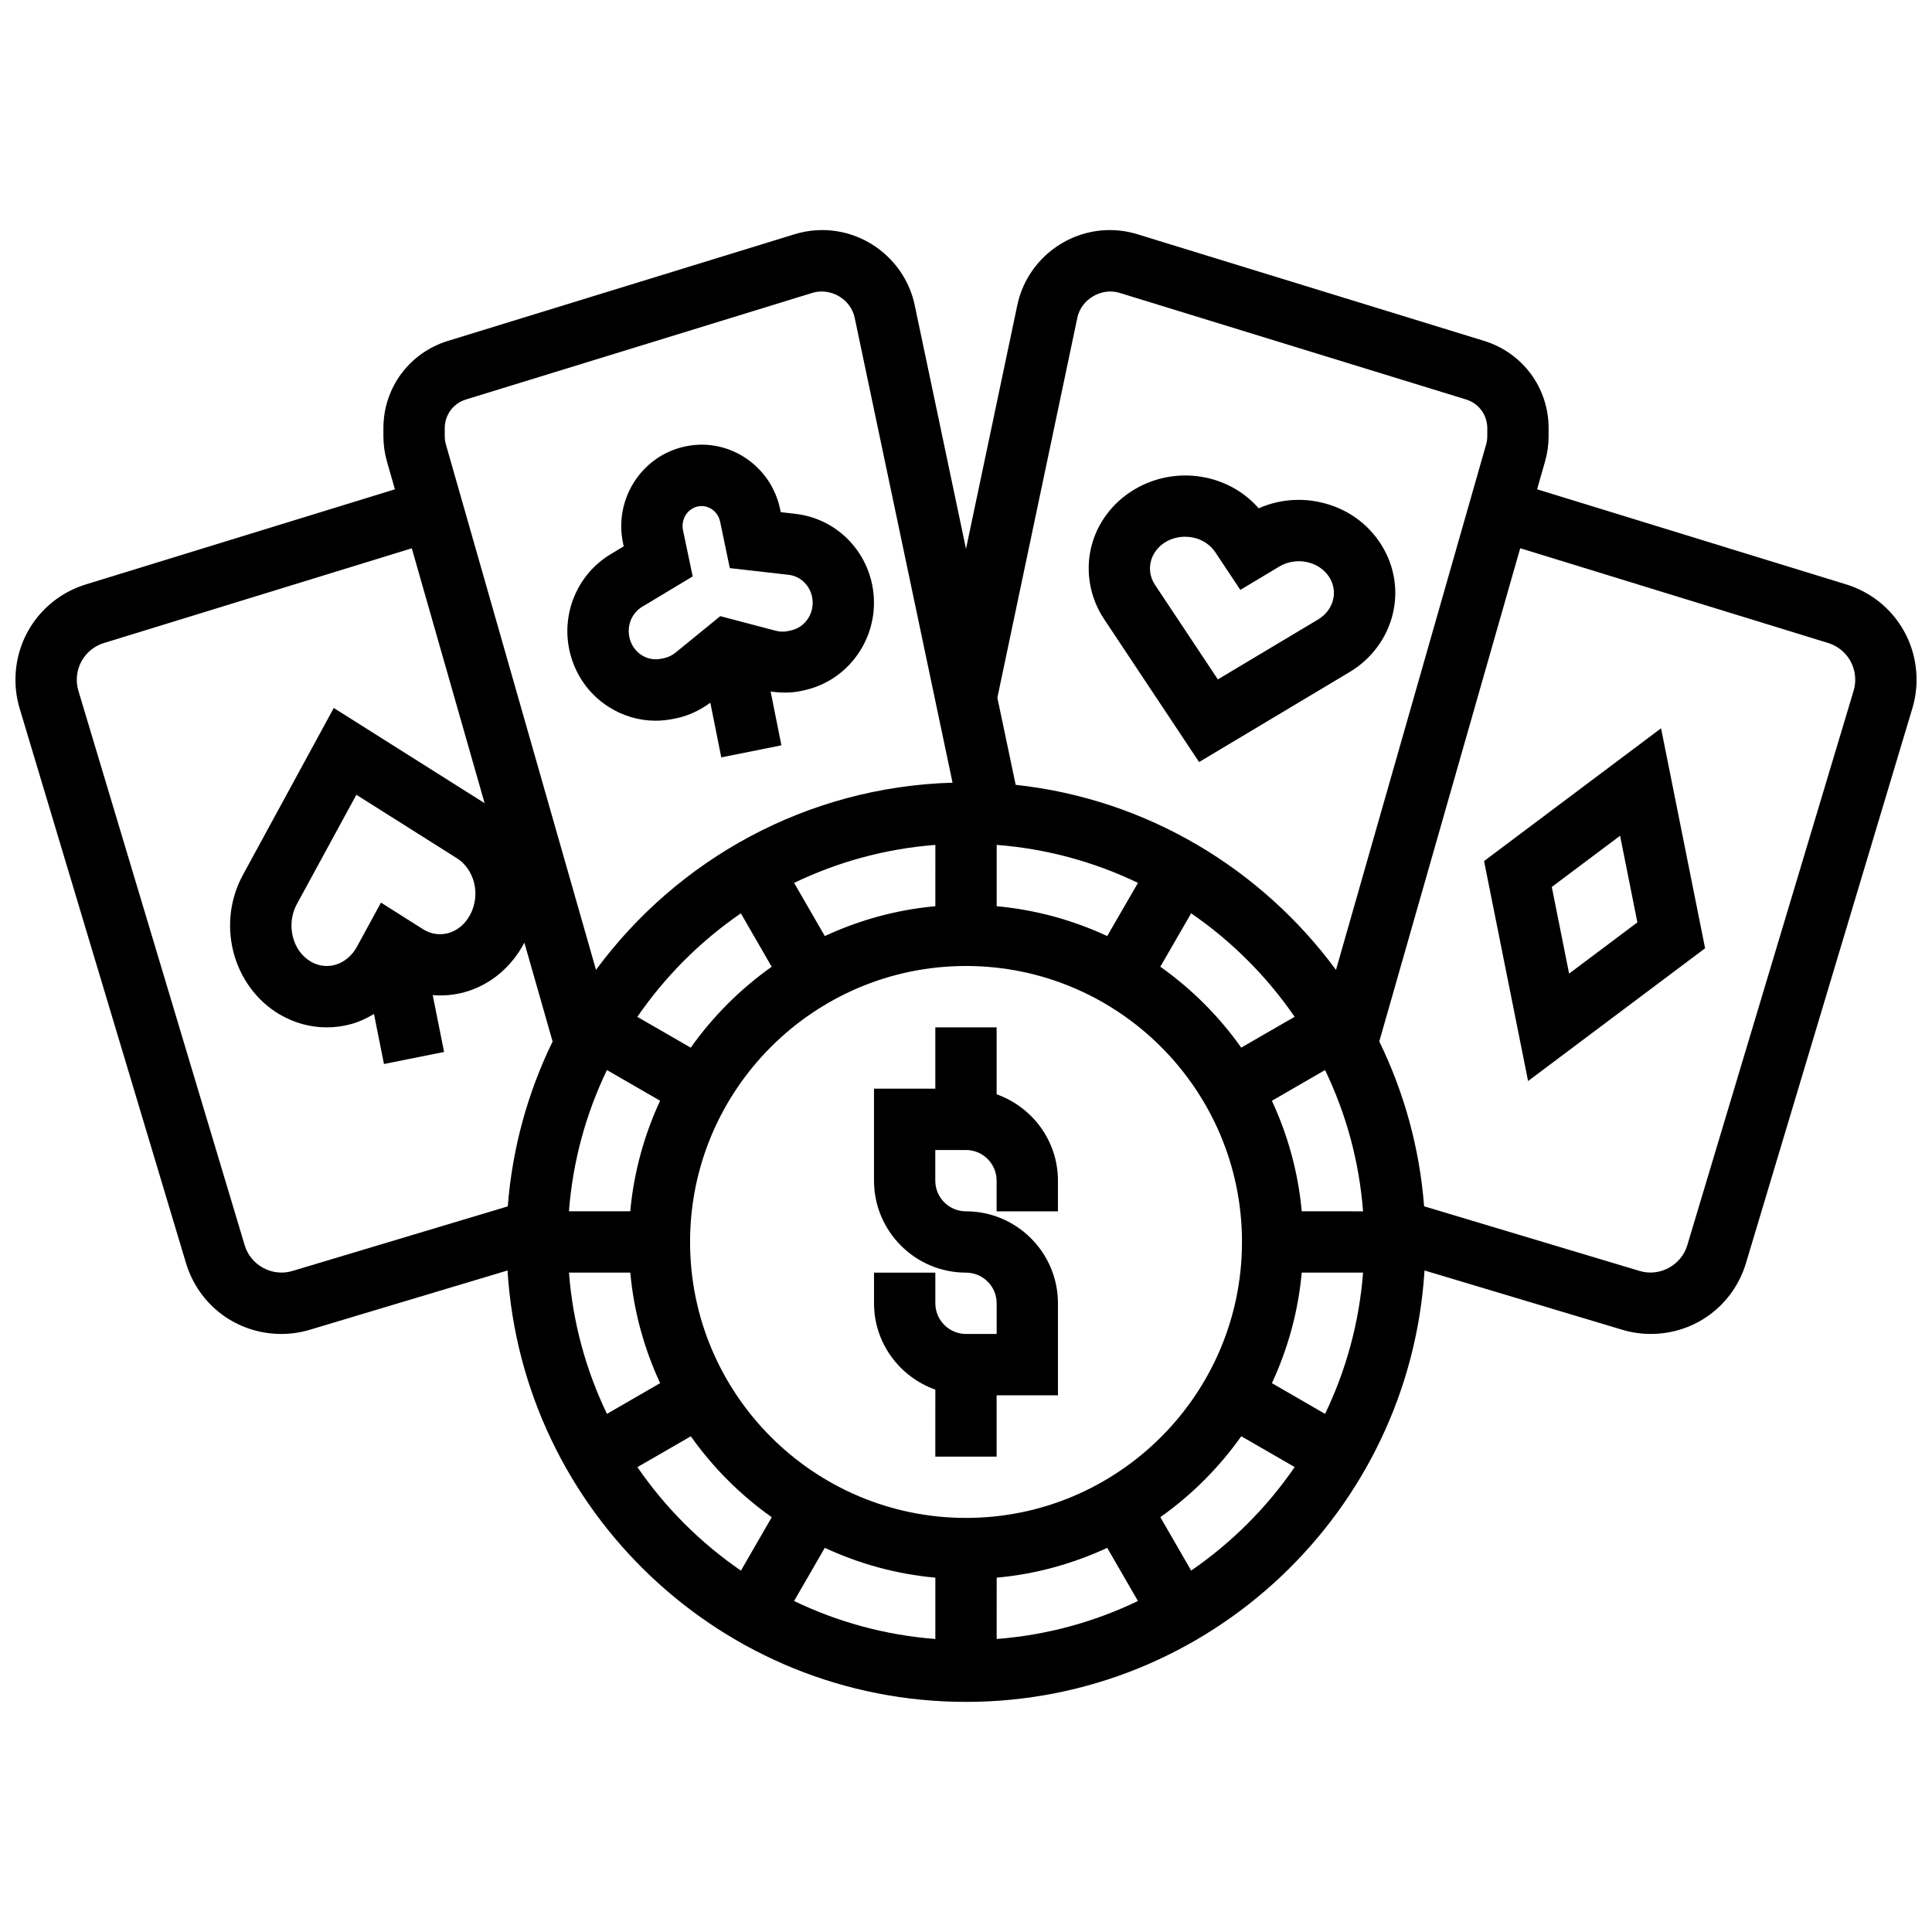 <?xml version="1.0" encoding="UTF-8"?>
<!-- Uploaded to: ICON Repo, www.iconrepo.com, Generator: ICON Repo Mixer Tools -->
<svg width="800px" height="800px" version="1.1" viewBox="144 144 512 512" xmlns="http://www.w3.org/2000/svg">
 <defs>
  <clipPath id="a">
   <path d="m148.09 204h503.81v392h-503.81z"/>
  </clipPath>
 </defs>
 <path d="m408.12 434v-17.746h-16.25v16.25h-16.25v24.379c0 13.441 10.938 24.379 24.379 24.379 4.484 0 8.125 3.641 8.125 8.125v8.125h-8.125c-4.484 0-8.125-3.641-8.125-8.125v-8.125h-16.25v8.125c0 10.578 6.816 19.52 16.25 22.883l-0.008 17.75h16.25v-16.25h16.25v-24.379c0-13.441-10.938-24.379-24.379-24.379-4.484 0-8.125-3.641-8.125-8.125v-8.125h8.125c4.484 0 8.125 3.641 8.125 8.125v8.125h16.25v-8.125c0.008-10.582-6.809-19.52-16.242-22.887z"/>
 <g clip-path="url(#a)">
  <path d="m633.21 298.86-81.867-25.191 2.113-7.394c0.621-2.168 0.938-4.41 0.938-6.672v-2.137c0-10.676-6.859-19.965-17.082-23.125l-91.879-28.262c-2.387-0.734-4.859-1.105-7.336-1.105-11.758 0-22.062 8.352-24.492 19.867l-13.602 64.609-13.602-64.609c-2.434-11.516-12.727-19.867-24.484-19.867-2.488 0-4.949 0.375-7.356 1.105l-91.879 28.27c-10.215 3.152-17.074 12.441-17.074 23.117v2.137c0 2.258 0.316 4.512 0.926 6.648l2.121 7.418-81.852 25.191c-11.191 3.438-18.707 13.602-18.707 25.305 0 2.594 0.383 5.16 1.121 7.613l44.074 146.95c3.383 11.23 13.531 18.781 25.266 18.781 2.551 0 5.102-0.375 7.574-1.113l52.371-15.707c3.926 63.688 56.84 114.33 121.5 114.33s117.57-50.641 121.51-114.33l52.379 15.707c2.453 0.738 5.004 1.113 7.555 1.113 11.734 0 21.883-7.551 25.262-18.797l44.066-146.93c0.75-2.461 1.133-5.031 1.133-7.621 0-11.703-7.516-21.867-18.695-25.305zm-203.7-70.672c1.023-4.898 6.387-8.027 11.164-6.582l91.863 28.262c3.359 1.039 5.609 4.086 5.609 7.598v2.137c0 0.746-0.105 1.48-0.309 2.195l-39.785 139.23c-19.754-26.793-50.105-45.285-84.883-49.039l-4.859-23.086zm-37.633 333.91v16.25c-13.328-1.023-25.938-4.535-37.438-10.066l8.141-14.09c9.066 4.203 18.914 6.965 29.297 7.906zm16.254 0c10.387-0.941 20.234-3.707 29.293-7.906l8.141 14.09c-11.5 5.527-24.102 9.043-37.438 10.066zm-8.125-15.836c-40.328 0-73.133-32.805-73.133-73.133 0-40.328 32.805-73.133 73.133-73.133s73.133 32.805 73.133 73.133c0 40.328-32.805 73.133-73.133 73.133zm51.492-146.07 8.168-14.156c10.734 7.379 20.039 16.684 27.426 27.426l-14.156 8.168c-5.875-8.301-13.133-15.555-21.438-21.438zm-14.074-8.129c-9.059-4.199-18.91-6.965-29.293-7.906v-16.25c13.328 1.023 25.938 4.535 37.438 10.066zm-45.547-7.906c-10.387 0.941-20.234 3.707-29.293 7.906l-8.141-14.09c11.5-5.527 24.102-9.043 37.438-10.066zm-51.543 1.887 8.168 14.156c-8.305 5.883-15.562 13.133-21.445 21.445l-14.156-8.168c7.394-10.75 16.699-20.055 27.434-27.434zm-35.492 41.523 14.09 8.141c-4.199 9.059-6.965 18.91-7.906 29.293h-16.25c1.023-13.324 4.539-25.938 10.066-37.434zm6.191 53.688c0.941 10.387 3.707 20.234 7.906 29.293l-14.09 8.141c-5.527-11.5-9.043-24.102-10.066-37.438zm177.94 0h16.25c-1.023 13.328-4.535 25.938-10.066 37.438l-14.09-8.141c4.203-9.062 6.965-18.91 7.906-29.297zm0-16.25c-0.941-10.387-3.707-20.234-7.906-29.293l14.09-8.141c5.527 11.5 9.043 24.102 10.066 37.438zm-227.11-207.54c0-3.512 2.25-6.559 5.598-7.59l91.855-28.27c4.852-1.453 10.148 1.684 11.18 6.582l25.938 123.23c-38.746 1.129-72.938 20.379-94.488 49.602l-39.781-139.25c-0.195-0.699-0.301-1.43-0.301-2.172zm-40.391 223.36c-5.34 1.609-11.035-1.527-12.613-6.777l-44.074-146.96c-0.285-0.945-0.434-1.926-0.434-2.926 0-4.519 2.894-8.441 7.223-9.766l81.551-25.094 19.301 67.543-39.973-25.223-24.078 44.238c-3.332 6.109-4.25 13.238-2.602 20.094 1.738 7.152 6.25 13.32 12.375 16.902 3.859 2.25 8.117 3.406 12.426 3.406 2.211 0 4.453-0.301 6.641-0.918 2.082-0.586 4.031-1.527 5.891-2.633l2.648 13.262 15.934-3.195-3.016-15.066c2.852 0.227 5.746-0.016 8.531-0.805 6.988-1.965 12.496-6.875 15.758-13.098l7.484 26.199c-6.523 13.398-10.676 28.117-11.879 43.691zm23.492-97.625-6.394 11.727c-1.285 2.363-3.371 4.094-5.738 4.762-2.812 0.773-5.055-0.039-6.469-0.863-2.383-1.391-4.078-3.777-4.785-6.695-0.699-2.875-0.301-5.965 1.074-8.5l15.789-29.008 26.676 16.836c2.203 1.391 3.859 3.777 4.535 6.559 1.398 5.754-1.723 11.824-6.816 13.254-2.258 0.633-4.68 0.277-6.738-1.031zm67.957 149.6 14.156-8.168c5.883 8.305 13.133 15.562 21.445 21.445l-8.168 14.156c-10.754-7.394-20.059-16.699-27.434-27.434zm146.75 27.418-8.168-14.156c8.305-5.883 15.562-13.133 21.445-21.445l14.156 8.168c-7.394 10.75-16.699 20.055-27.434 27.434zm175.54-233.11-44.074 146.93c-1.578 5.25-7.297 8.387-12.602 6.785l-57.133-17.137c-1.203-15.578-5.356-30.293-11.879-43.691l37.348-130.71 81.559 25.102c4.328 1.328 7.223 5.254 7.223 9.773 0 1-0.148 1.98-0.441 2.941z"/>
 </g>
 <path d="m537.29 372.19 11.668 58.297 46.91-35.184-11.668-58.297zm22.535 29.824-4.582-22.965 18.098-13.57 4.582 22.965z"/>
 <path d="m461.77 345.95 39.875-23.84c5.762-3.43 9.938-9.043 11.457-15.406 1.512-6.305 0.43-12.824-3.055-18.355-3.641-5.793-9.426-9.801-16.293-11.277-5.484-1.195-11.141-0.594-16.188 1.633-3.582-4.094-8.426-6.941-13.93-8.117-13.691-2.902-27.336 5.363-30.48 18.52-1.527 6.426-0.301 13.301 3.379 18.867zm-12.809-53.07c0.953-3.965 4.777-6.641 9.07-6.641 0.723 0 1.461 0.074 2.195 0.227 2.422 0.52 4.551 1.926 5.836 3.875l6.641 9.988 10.352-6.207c2.144-1.27 4.812-1.707 7.281-1.172 2.543 0.543 4.656 1.984 5.957 4.039 1.129 1.805 1.488 3.891 1 5.922-0.512 2.129-1.957 4.039-3.973 5.25l-26.578 15.887-16.648-25.051c-1.23-1.852-1.629-4.023-1.133-6.117z"/>
 <path d="m305.17 331.25c3.82 2.469 8.16 3.746 12.57 3.746 1.648 0 3.301-0.18 4.941-0.535l0.852-0.18c3.137-0.684 6.086-2.137 8.711-4.055l2.902 14.488 15.934-3.195-2.852-14.254c2.715 0.375 5.469 0.422 8.141-0.164l0.754-0.172c12.594-2.746 20.656-15.359 17.977-28.125-2.106-10.004-10.27-17.496-20.309-18.625l-3.871-0.449-0.18-0.812c-1.195-5.68-4.527-10.539-9.359-13.676-4.762-3.082-10.418-4.121-15.953-2.894-11.434 2.504-18.762 13.961-16.324 25.539l0.188 0.902-3.477 2.09c-8.637 5.199-13.035 15.383-10.945 25.328 1.332 6.25 4.981 11.598 10.301 15.043zm9.02-26.449 13.383-8.043-2.566-12.223c-0.602-2.875 1.145-5.711 3.891-6.312 0.352-0.078 0.691-0.117 1.035-0.117 0.918 0 1.828 0.27 2.625 0.789 1.18 0.766 1.984 1.957 2.285 3.363l2.566 12.301 15.562 1.77c3.062 0.34 5.574 2.68 6.234 5.828 0.844 4.055-1.625 8.043-5.59 8.914l-0.766 0.172c-1.047 0.219-2.168 0.203-3.227-0.074l-14.742-3.883-11.848 9.668c-0.879 0.707-1.902 1.203-2.926 1.438l-0.844 0.18c-1.82 0.375-3.672 0.039-5.25-0.969-1.656-1.082-2.805-2.762-3.219-4.754-0.684-3.172 0.691-6.422 3.394-8.047z"/>
</svg>